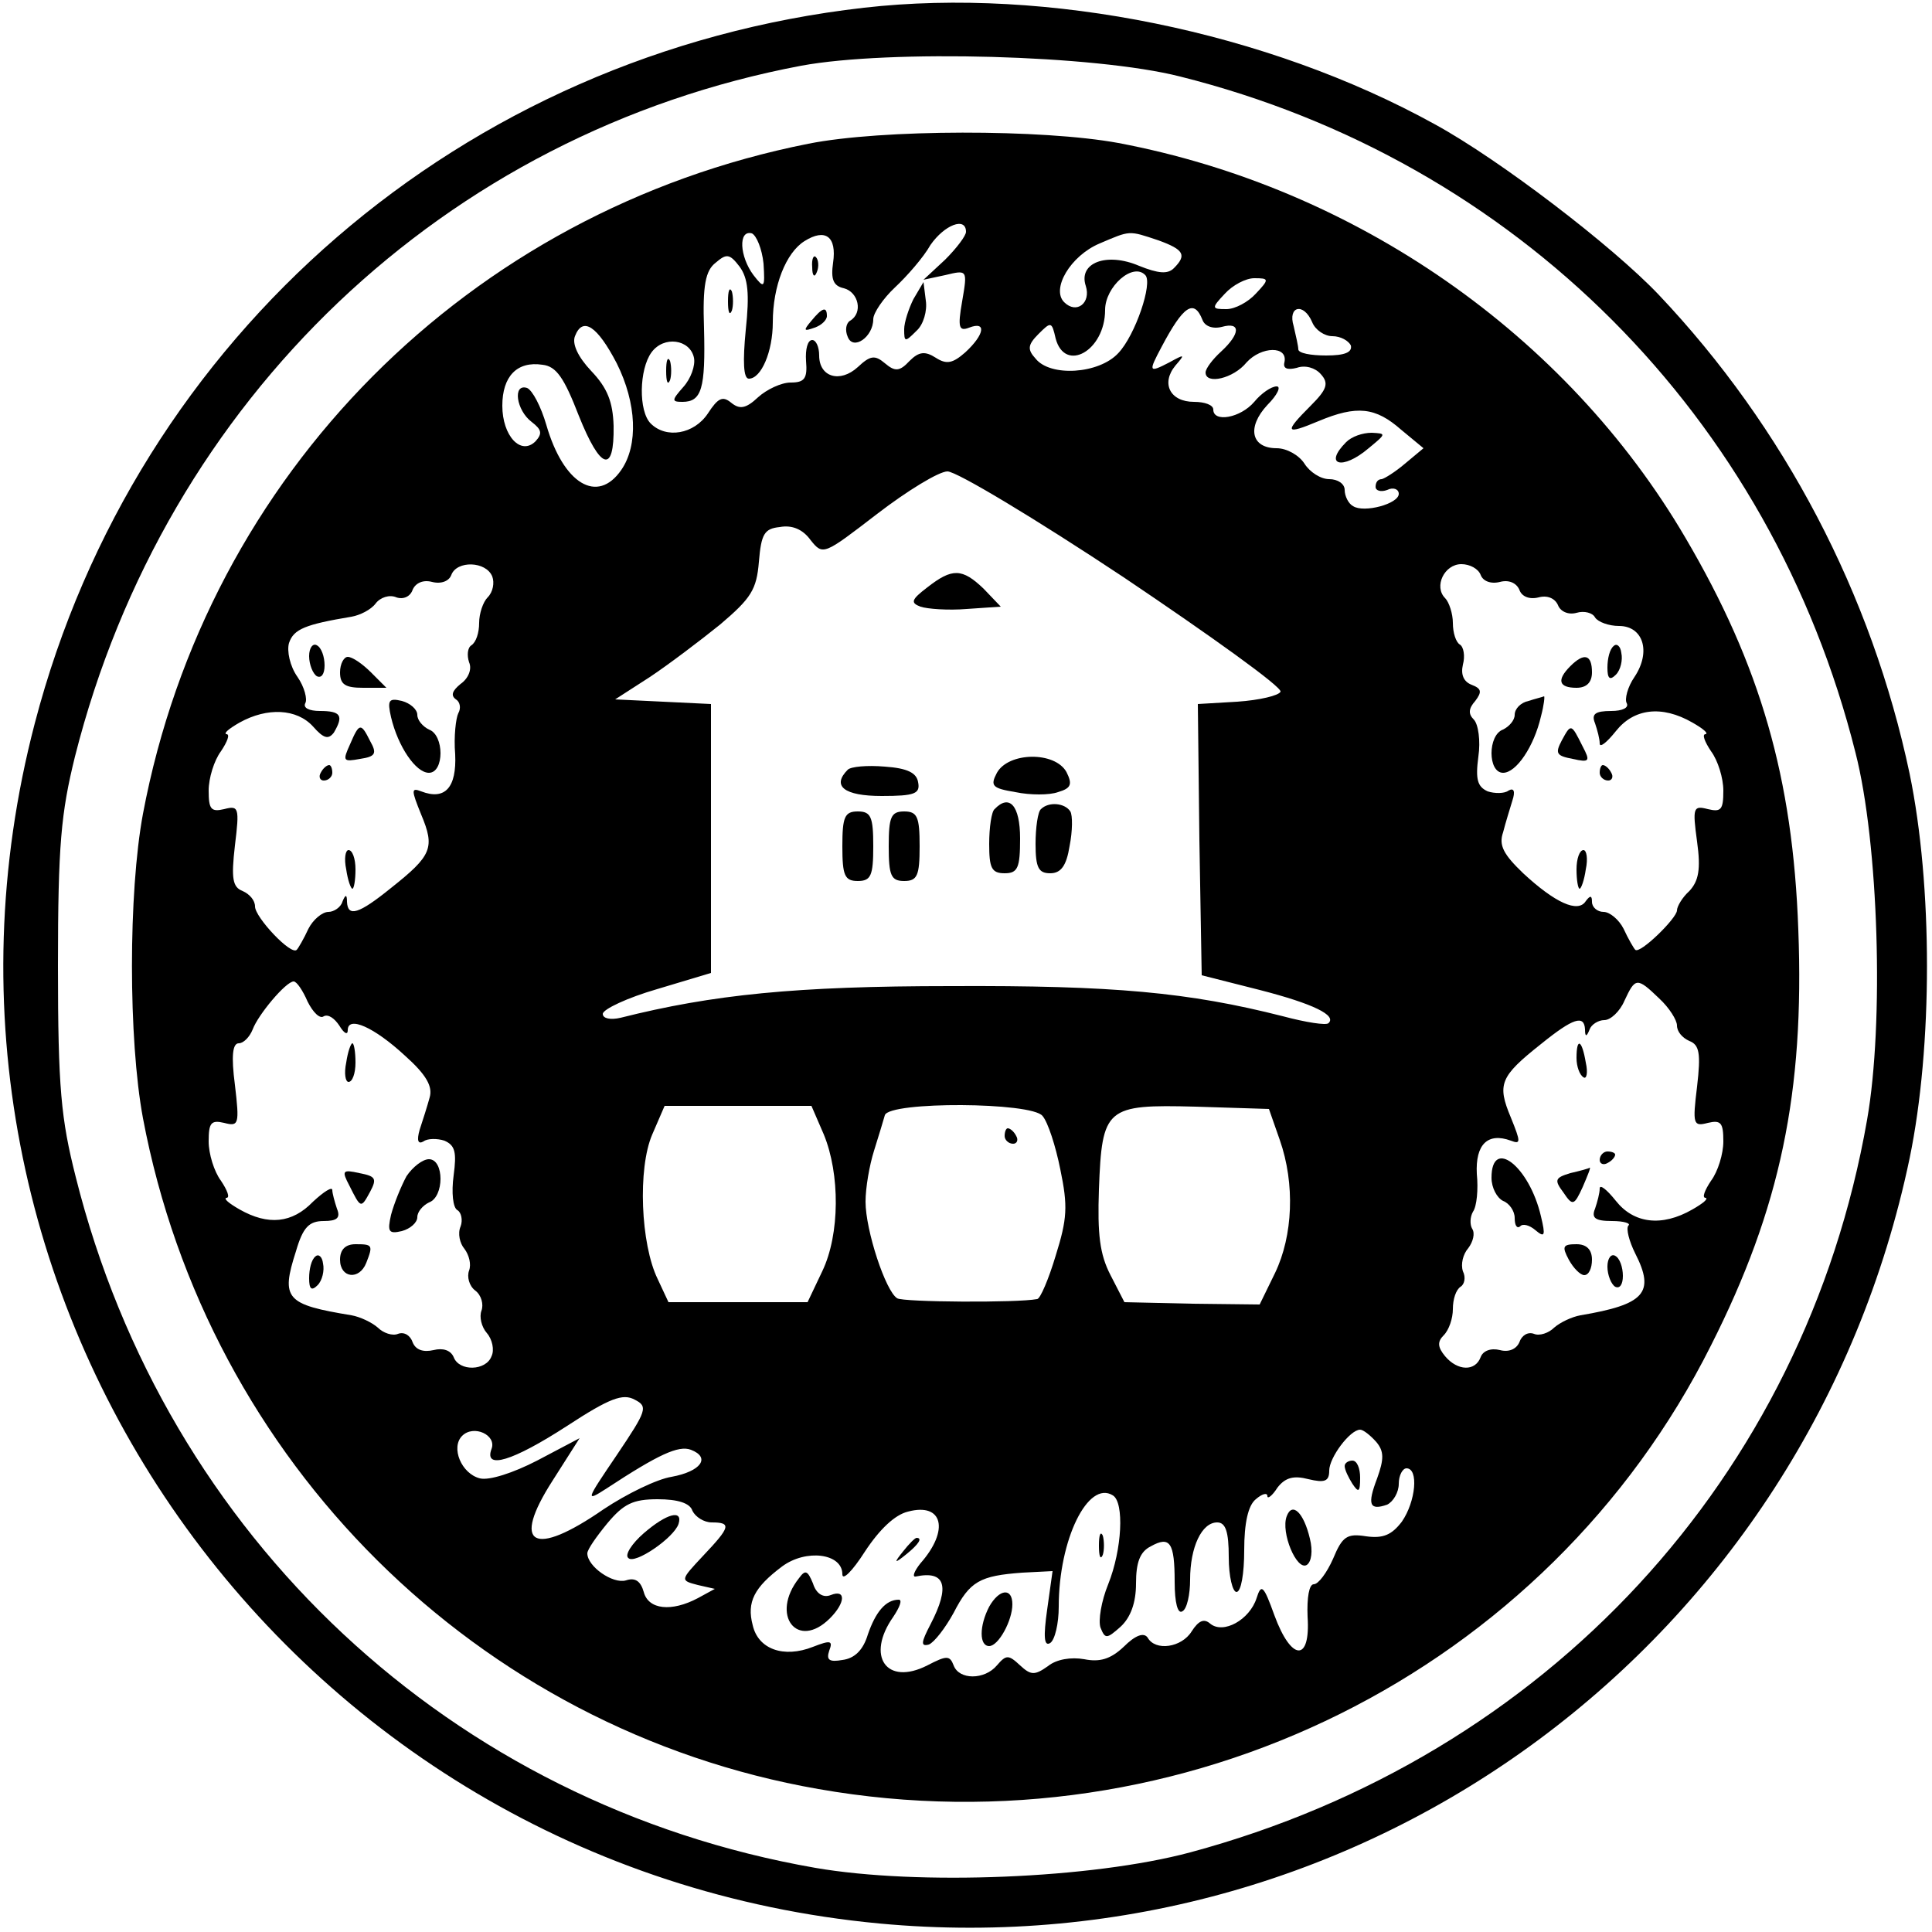 <?xml version="1.0" standalone="no"?>
<!DOCTYPE svg PUBLIC "-//W3C//DTD SVG 20010904//EN"
 "http://www.w3.org/TR/2001/REC-SVG-20010904/DTD/svg10.dtd">
<svg version="1.0" xmlns="http://www.w3.org/2000/svg"
 width="250pt" height="250pt" viewBox="0 0 250 250"
 preserveAspectRatio="xMidYMid meet">
<g transform="translate(0,250) scale(0.1,-0.1)"
fill="#000000" stroke="none">
<path d="M1118 2490 c-519 -59 -942 -424 -1073 -926 -194 -742 327 -1481 1093
-1553 631 -59 1202 365 1333 990 30 145 30 353 0 498 -49 232 -162 448 -325
620 -60 63 -205 174 -289 220 -217 120 -502 178 -739 151z m409 -89 c435 -109
765 -440 874 -875 30 -117 37 -350 15 -475 -81 -463 -415 -824 -876 -948 -127
-34 -352 -43 -485 -20 -470 82 -840 427 -957 894 -19 75 -23 115 -23 273 0
157 4 198 22 271 117 463 479 807 940 894 114 21 380 14 490 -14z"/>
<path d="M1046 2314 c-439 -87 -778 -427 -861 -867 -19 -102 -19 -292 0 -394
84 -445 433 -791 874 -868 472 -83 943 151 1155 574 90 178 121 328 113 538
-7 196 -49 342 -146 507 -154 263 -427 453 -734 511 -98 18 -306 18 -401 -1z
m204 -114 c0 -5 -12 -21 -27 -36 l-28 -26 28 6 c29 7 29 7 22 -34 -6 -34 -4
-39 9 -34 23 9 20 -9 -5 -32 -16 -14 -24 -16 -38 -7 -14 9 -22 8 -34 -4 -13
-14 -19 -14 -32 -3 -13 11 -19 10 -35 -5 -23 -21 -50 -13 -50 15 0 11 -4 20
-9 20 -6 0 -9 -12 -8 -27 2 -23 -2 -28 -20 -28 -12 0 -31 -9 -42 -19 -16 -15
-24 -16 -35 -7 -11 9 -17 6 -30 -14 -18 -27 -54 -33 -74 -13 -16 16 -15 70 1
92 16 22 50 17 55 -7 2 -10 -4 -27 -14 -38 -15 -17 -15 -19 -1 -19 25 0 30 17
28 95 -2 56 2 75 15 85 14 12 18 12 31 -5 11 -15 13 -35 8 -82 -4 -41 -3 -63
4 -63 16 0 31 35 31 73 0 47 17 90 41 105 27 17 42 6 37 -28 -3 -21 0 -30 14
-33 19 -5 25 -32 8 -42 -5 -3 -7 -12 -3 -21 7 -18 33 0 33 23 0 8 13 27 28 41
16 15 37 39 46 55 18 26 46 37 46 17z m-262 -41 c2 -32 1 -33 -13 -15 -18 24
-20 59 -2 54 6 -3 13 -20 15 -39z m511 30 c33 -12 37 -19 20 -36 -8 -8 -20 -7
-45 3 -42 18 -79 4 -69 -26 7 -22 -12 -37 -28 -21 -17 17 8 60 46 76 40 17 37
17 76 4z m-17 -45 c10 -10 -13 -78 -35 -101 -25 -27 -88 -31 -107 -7 -11 12
-10 18 4 32 16 16 17 16 22 -6 12 -45 64 -16 64 37 0 30 36 62 52 45z m143
-24 c-10 -11 -27 -20 -38 -20 -19 0 -20 1 -2 20 10 11 27 20 38 20 19 0 20 -1
2 -20z m-69 -34 c3 -8 13 -12 25 -9 25 7 24 -9 -1 -32 -11 -10 -20 -22 -20
-27 0 -16 36 -8 53 13 19 21 54 22 49 0 -2 -8 4 -10 16 -7 11 4 24 0 31 -8 11
-12 8 -20 -13 -41 -35 -35 -33 -38 10 -20 50 21 74 18 107 -11 l29 -24 -24
-20 c-13 -11 -26 -19 -30 -20 -5 0 -8 -4 -8 -10 0 -5 7 -7 15 -4 8 4 15 1 15
-5 0 -13 -45 -25 -59 -16 -6 3 -11 13 -11 21 0 8 -9 14 -20 14 -11 0 -25 9
-32 20 -7 11 -23 20 -36 20 -33 0 -39 27 -12 56 13 13 18 24 12 24 -7 0 -20
-9 -29 -20 -18 -21 -53 -27 -53 -10 0 6 -11 10 -25 10 -31 0 -43 24 -24 47 13
15 12 15 -8 4 -27 -14 -27 -12 -10 20 28 53 42 63 53 35z m142 -3 c4 -10 16
-18 26 -18 11 0 21 -6 24 -12 2 -9 -8 -13 -32 -13 -20 0 -36 3 -36 8 0 4 -3
17 -6 30 -8 26 13 31 24 5z m-900 -53 c26 -52 28 -106 6 -138 -31 -45 -75 -18
-97 58 -7 24 -18 45 -25 48 -19 6 -14 -29 6 -44 13 -10 14 -15 5 -25 -19 -19
-43 7 -43 46 0 38 19 58 52 53 18 -2 28 -17 47 -66 28 -70 46 -76 45 -13 -1
31 -8 49 -29 71 -17 18 -25 35 -21 45 10 26 29 13 54 -35z m656 -277 c113 -76
205 -142 203 -148 -2 -5 -27 -11 -56 -13 l-51 -3 2 -176 3 -175 75 -19 c70
-18 100 -33 89 -43 -3 -3 -29 1 -59 9 -122 31 -219 40 -430 39 -200 0 -308
-11 -427 -41 -13 -3 -23 -1 -23 5 0 6 32 21 70 32 l70 21 0 174 0 174 -62 3
-62 3 45 29 c24 16 65 47 91 68 40 34 47 45 50 81 3 36 7 43 27 45 16 3 30 -3
40 -17 16 -20 17 -19 86 34 39 30 80 55 91 55 12 0 115 -62 228 -137z m-817 1
c3 -8 1 -20 -6 -27 -6 -6 -11 -21 -11 -33 0 -13 -4 -25 -10 -29 -5 -3 -6 -13
-3 -22 4 -9 -1 -21 -11 -28 -11 -9 -13 -15 -6 -20 5 -3 7 -11 3 -18 -3 -6 -6
-30 -4 -53 2 -43 -13 -60 -44 -48 -13 5 -13 2 0 -30 18 -43 14 -53 -39 -95
-42 -34 -56 -38 -57 -18 0 10 -2 10 -6 0 -2 -7 -11 -13 -18 -13 -8 0 -20 -10
-26 -22 -6 -13 -13 -25 -15 -27 -7 -8 -54 42 -54 56 0 8 -7 16 -16 20 -13 5
-15 16 -10 59 6 49 5 52 -14 47 -17 -4 -20 0 -20 24 0 16 7 39 16 51 8 12 12
22 7 22 -4 1 3 7 17 15 36 20 74 18 95 -5 14 -16 20 -17 27 -8 13 22 9 28 -18
28 -14 0 -22 4 -19 10 3 5 -1 21 -10 34 -10 14 -14 34 -11 44 6 18 21 24 81
34 11 2 25 9 31 17 6 8 18 12 27 8 9 -3 18 1 21 10 4 9 14 13 25 10 12 -3 22
1 25 9 7 19 45 18 53 -2z m1279 2 c3 -8 13 -12 25 -9 11 3 21 -1 25 -10 3 -9
13 -13 25 -10 11 3 21 -1 25 -10 3 -8 13 -13 24 -10 10 3 21 0 24 -6 4 -6 18
-11 31 -11 31 0 42 -33 20 -66 -9 -13 -13 -29 -10 -34 3 -6 -6 -10 -20 -10
-21 0 -26 -4 -21 -16 3 -9 6 -20 6 -26 0 -6 9 1 21 16 23 29 59 34 99 11 14
-8 21 -14 17 -15 -5 0 -1 -10 7 -22 9 -12 16 -35 16 -51 0 -25 -3 -28 -20 -24
-19 5 -20 2 -14 -42 5 -36 2 -51 -10 -64 -9 -8 -16 -20 -16 -25 0 -10 -48 -57
-54 -51 -2 2 -9 14 -15 27 -6 12 -18 22 -26 22 -8 0 -15 6 -15 13 0 8 -2 9 -8
1 -10 -16 -40 -2 -81 36 -25 24 -32 36 -26 53 3 12 9 31 12 41 4 12 2 17 -5
13 -5 -4 -18 -4 -27 -1 -13 6 -16 15 -12 45 3 20 0 42 -6 48 -7 7 -7 14 2 24
9 12 8 16 -5 21 -10 4 -14 13 -11 26 3 11 1 23 -4 26 -5 3 -9 15 -9 28 0 12
-5 27 -10 32 -15 15 -1 44 21 44 11 0 22 -6 25 -14z m-1518 -552 c7 -14 16
-23 21 -19 6 3 14 -3 20 -12 6 -10 11 -13 11 -6 0 19 34 4 74 -33 28 -25 36
-40 32 -54 -3 -11 -9 -30 -13 -42 -4 -14 -2 -19 5 -15 5 4 18 4 27 1 14 -6 16
-15 12 -45 -3 -22 -1 -42 5 -45 5 -3 7 -13 4 -21 -4 -9 -1 -22 5 -29 6 -8 9
-20 6 -28 -3 -8 0 -20 8 -26 8 -6 11 -18 8 -26 -3 -8 0 -21 7 -29 7 -8 10 -22
6 -30 -7 -19 -42 -20 -49 -1 -4 9 -14 12 -26 9 -13 -3 -23 0 -27 10 -3 9 -11
14 -19 11 -7 -3 -19 1 -26 8 -8 7 -23 14 -34 16 -85 14 -92 21 -72 83 9 31 17
39 36 39 17 0 22 4 17 16 -3 9 -6 20 -6 24 0 5 -11 -2 -25 -15 -27 -28 -58
-31 -95 -10 -14 8 -21 14 -17 15 5 0 1 10 -7 22 -9 12 -16 35 -16 51 0 24 3
28 20 24 19 -5 20 -2 14 49 -5 38 -3 54 5 54 6 0 14 8 18 18 7 19 43 62 53 62
4 0 12 -12 18 -26z m1749 4 c13 -12 23 -28 23 -35 0 -8 7 -16 16 -20 13 -5 15
-16 10 -59 -6 -49 -5 -52 14 -47 17 4 20 0 20 -24 0 -16 -7 -39 -16 -51 -8
-12 -12 -22 -7 -22 4 -1 -3 -7 -17 -15 -40 -23 -76 -18 -99 11 -12 15 -21 22
-21 16 0 -6 -3 -17 -6 -26 -5 -12 0 -16 22 -16 15 0 25 -3 21 -6 -3 -4 1 -20
9 -36 26 -51 12 -66 -71 -80 -11 -2 -26 -9 -34 -16 -7 -7 -19 -11 -26 -8 -8 3
-16 -2 -19 -11 -4 -9 -14 -13 -25 -10 -12 3 -22 -1 -25 -9 -7 -19 -30 -18 -46
1 -10 12 -10 19 -2 27 7 7 12 22 12 34 0 13 4 25 10 29 5 3 7 12 3 20 -3 9 0
22 7 30 6 8 9 19 5 25 -3 5 -3 15 1 22 5 7 7 29 5 49 -2 38 14 54 44 43 13 -5
13 -2 0 30 -18 43 -14 53 39 95 42 34 56 38 57 19 0 -10 2 -10 6 0 2 6 11 12
19 12 8 0 20 11 26 25 14 30 16 31 45 3z m-1081 -176 c21 -51 21 -129 -2 -177
l-19 -40 -90 0 -90 0 -14 30 c-22 45 -26 143 -7 187 l16 37 95 0 95 0 16 -37z
m283 24 c7 -8 17 -39 23 -69 10 -48 9 -64 -6 -112 -9 -30 -20 -56 -24 -56 -26
-5 -173 -4 -181 1 -15 9 -41 88 -41 125 0 18 5 47 11 66 6 19 12 39 14 46 6
18 190 17 204 -1z m307 -31 c20 -57 17 -124 -6 -172 l-20 -41 -87 1 -88 2 -18
35 c-14 27 -17 53 -15 111 4 106 9 110 125 107 l95 -3 14 -40z m-858 -408
c-40 -59 -41 -61 -13 -43 67 44 93 56 109 50 26 -10 13 -28 -25 -35 -19 -3
-58 -22 -88 -42 -91 -63 -120 -47 -66 37 l35 55 -55 -29 c-31 -16 -62 -26 -74
-23 -24 6 -38 40 -23 55 15 15 45 1 38 -17 -10 -27 27 -16 98 30 55 36 72 42
87 34 18 -9 16 -14 -23 -72z m983 17 c10 -12 10 -22 1 -47 -13 -34 -10 -42 13
-34 8 4 15 16 15 27 0 11 5 20 10 20 16 0 12 -43 -6 -69 -13 -17 -24 -22 -46
-19 -25 4 -31 0 -43 -29 -8 -18 -19 -33 -25 -33 -6 0 -9 -17 -8 -42 4 -59 -21
-58 -43 2 -14 39 -17 41 -23 22 -9 -28 -43 -47 -60 -33 -8 7 -15 4 -24 -10
-13 -21 -47 -26 -57 -8 -5 7 -16 3 -31 -12 -17 -16 -31 -20 -51 -16 -17 3 -36
0 -47 -9 -17 -12 -22 -12 -36 1 -15 14 -18 14 -30 0 -16 -19 -49 -19 -56 0 -5
13 -9 13 -34 0 -53 -27 -80 12 -44 63 8 12 12 22 7 22 -17 0 -30 -16 -40 -45
-6 -20 -17 -31 -33 -33 -17 -3 -21 0 -17 12 5 13 2 14 -21 5 -38 -15 -71 -3
-78 28 -8 30 2 49 38 76 31 23 78 17 78 -10 0 -9 13 4 29 29 19 29 39 48 56
52 45 12 54 -24 16 -67 -8 -10 -11 -18 -6 -17 38 8 45 -12 19 -62 -12 -23 -13
-29 -2 -26 7 3 21 21 32 41 21 41 34 48 89 52 l39 2 -7 -50 c-5 -35 -4 -48 4
-43 6 4 11 25 11 47 0 87 38 164 70 144 15 -9 12 -70 -6 -115 -9 -22 -13 -47
-10 -56 6 -15 8 -15 26 1 13 12 20 31 20 56 0 27 5 41 19 48 25 14 31 5 31
-46 0 -27 4 -42 10 -38 6 3 10 22 10 41 0 42 15 74 35 74 11 0 15 -12 15 -45
0 -25 5 -45 10 -45 6 0 10 24 10 54 0 35 5 58 15 66 8 7 15 9 15 4 0 -4 6 0
13 11 10 13 21 16 40 11 21 -5 27 -3 27 11 0 17 27 53 40 53 4 0 13 -7 21 -16z
m-885 -89 c4 -8 15 -15 25 -15 26 0 24 -6 -11 -43 -30 -32 -30 -32 -7 -38 l22
-5 -22 -12 c-34 -18 -64 -15 -70 8 -4 14 -11 19 -23 15 -17 -5 -50 18 -50 35
0 5 12 22 26 39 21 25 33 31 65 31 26 0 42 -5 45 -15z"/>
<path d="M1051 2154 c0 -11 3 -14 6 -6 3 7 2 16 -1 19 -3 4 -6 -2 -5 -13z"/>
<path d="M942 2110 c0 -14 2 -19 5 -12 2 6 2 18 0 25 -3 6 -5 1 -5 -13z"/>
<path d="M1182 2113 c-6 -12 -12 -30 -12 -39 0 -17 1 -17 16 -2 9 8 14 26 12
39 l-3 24 -13 -22z"/>
<path d="M1050 2085 c-11 -13 -10 -14 4 -9 9 3 16 10 16 15 0 13 -6 11 -20 -6z"/>
<path d="M862 2020 c0 -14 2 -19 5 -12 2 6 2 18 0 25 -3 6 -5 1 -5 -13z"/>
<path d="M1742 1928 c-30 -30 -5 -37 29 -8 23 19 23 19 4 20 -12 0 -26 -5 -33
-12z"/>
<path d="M1200 1740 c-21 -16 -22 -20 -9 -25 9 -3 36 -5 60 -3 l44 3 -22 23
c-28 27 -41 27 -73 2z"/>
<path d="M1290 1500 c-9 -17 -6 -20 24 -25 19 -4 44 -4 55 0 17 5 19 10 11 26
-15 27 -75 26 -90 -1z"/>
<path d="M1097 1504 c-21 -21 -5 -34 44 -34 43 0 50 3 47 18 -2 12 -14 18 -43
20 -23 2 -44 0 -48 -4z"/>
<path d="M1287 1453 c-4 -3 -7 -24 -7 -45 0 -31 3 -38 20 -38 17 0 20 7 20 45
0 43 -14 58 -33 38z"/>
<path d="M1347 1453 c-4 -3 -7 -24 -7 -45 0 -31 4 -38 19 -38 14 0 21 10 25
35 4 20 4 40 1 45 -7 11 -28 13 -38 3z"/>
<path d="M1090 1405 c0 -38 3 -45 20 -45 17 0 20 7 20 45 0 38 -3 45 -20 45
-17 0 -20 -7 -20 -45z"/>
<path d="M1150 1405 c0 -38 3 -45 20 -45 17 0 20 7 20 45 0 38 -3 45 -20 45
-17 0 -20 -7 -20 -45z"/>
<path d="M400 1651 c0 -11 5 -23 10 -26 6 -3 10 3 10 14 0 11 -4 23 -10 26 -5
3 -10 -3 -10 -14z"/>
<path d="M440 1630 c0 -16 7 -20 30 -20 l30 0 -20 20 c-11 11 -24 20 -30 20
-5 0 -10 -9 -10 -20z"/>
<path d="M506 1572 c9 -38 32 -72 49 -72 20 0 20 49 0 56 -8 4 -15 12 -15 19
0 7 -9 15 -20 18 -17 4 -19 1 -14 -21z"/>
<path d="M453 1537 c-10 -22 -9 -23 13 -19 20 3 22 7 13 23 -12 24 -14 24 -26
-4z"/>
<path d="M415 1500 c-3 -5 -1 -10 4 -10 6 0 11 5 11 10 0 6 -2 10 -4 10 -3 0
-8 -4 -11 -10z"/>
<path d="M448 1375 c2 -14 6 -25 8 -25 2 0 4 11 4 25 0 14 -4 25 -9 25 -4 0
-6 -11 -3 -25z"/>
<path d="M2088 1664 c-5 -4 -8 -16 -8 -28 0 -14 3 -17 11 -9 6 6 9 19 7 28 -1
9 -6 13 -10 9z"/>
<path d="M2032 1638 c-18 -18 -15 -28 8 -28 13 0 20 7 20 20 0 23 -10 26 -28
8z"/>
<path d="M1978 1593 c-10 -2 -18 -10 -18 -18 0 -7 -7 -15 -15 -19 -20 -7 -20
-56 0 -56 17 0 40 34 49 73 4 15 5 26 4 26 -2 -1 -11 -3 -20 -6z"/>
<path d="M2021 1542 c-9 -17 -7 -20 14 -24 22 -5 23 -3 13 16 -15 30 -15 30
-27 8z"/>
<path d="M2070 1500 c0 -5 5 -10 11 -10 5 0 7 5 4 10 -3 6 -8 10 -11 10 -2 0
-4 -4 -4 -10z"/>
<path d="M2040 1375 c0 -14 2 -25 4 -25 2 0 6 11 8 25 3 14 1 25 -3 25 -5 0
-9 -11 -9 -25z"/>
<path d="M448 1125 c-3 -14 -1 -25 3 -25 5 0 9 11 9 25 0 14 -2 25 -4 25 -2 0
-6 -11 -8 -25z"/>
<path d="M526 978 c-7 -13 -16 -35 -20 -50 -5 -22 -3 -25 14 -21 11 3 20 11
20 18 0 7 7 15 15 19 20 7 20 56 0 56 -8 0 -21 -10 -29 -22z"/>
<path d="M452 966 c15 -30 15 -30 27 -8 9 17 7 20 -14 24 -22 5 -23 3 -13 -16z"/>
<path d="M440 870 c0 -24 25 -27 34 -4 9 23 8 24 -14 24 -13 0 -20 -7 -20 -20z"/>
<path d="M408 874 c-5 -4 -8 -16 -8 -28 0 -14 3 -17 11 -9 6 6 9 19 7 28 -1 9
-6 13 -10 9z"/>
<path d="M2040 1131 c0 -11 4 -22 9 -25 4 -3 6 6 3 19 -5 30 -12 33 -12 6z"/>
<path d="M2070 999 c0 -5 5 -7 10 -4 6 3 10 8 10 11 0 2 -4 4 -10 4 -5 0 -10
-5 -10 -11z"/>
<path d="M1930 976 c0 -13 7 -26 15 -30 8 -3 15 -13 15 -22 0 -10 3 -14 7 -11
3 4 12 2 20 -5 12 -10 13 -7 7 18 -15 65 -64 103 -64 50z"/>
<path d="M2032 982 c-20 -6 -21 -9 -9 -25 12 -18 14 -17 25 7 6 14 11 26 9 25
-1 -1 -12 -4 -25 -7z"/>
<path d="M2030 870 c6 -11 15 -20 20 -20 6 0 10 9 10 20 0 13 -7 20 -20 20
-18 0 -19 -3 -10 -20z"/>
<path d="M2080 861 c0 -11 5 -23 10 -26 6 -3 10 3 10 14 0 11 -4 23 -10 26 -5
3 -10 -3 -10 -14z"/>
<path d="M1300 1030 c0 -5 5 -10 11 -10 5 0 7 5 4 10 -3 6 -8 10 -11 10 -2 0
-4 -4 -4 -10z"/>
<path d="M1740 603 c0 -5 5 -15 10 -23 8 -12 10 -11 10 8 0 12 -4 22 -10 22
-5 0 -10 -3 -10 -7z"/>
<path d="M1665 538 c-8 -21 13 -71 26 -63 6 4 8 18 4 34 -8 34 -23 48 -30 29z"/>
<path d="M1422 500 c0 -14 2 -19 5 -12 2 6 2 18 0 25 -3 6 -5 1 -5 -13z"/>
<path d="M1169 493 c-13 -16 -12 -17 4 -4 16 13 21 21 13 21 -2 0 -10 -8 -17
-17z"/>
<path d="M1034 458 c-38 -48 -2 -94 40 -52 20 20 21 38 1 30 -10 -4 -19 2 -23
15 -7 17 -10 18 -18 7z"/>
<path d="M1280 421 c-13 -25 -13 -51 0 -51 12 0 30 33 30 54 0 22 -17 20 -30
-3z"/>
<path d="M833 516 c-15 -13 -25 -28 -20 -32 8 -9 59 26 65 44 6 19 -15 14 -45
-12z"/>
</g>
</svg>
